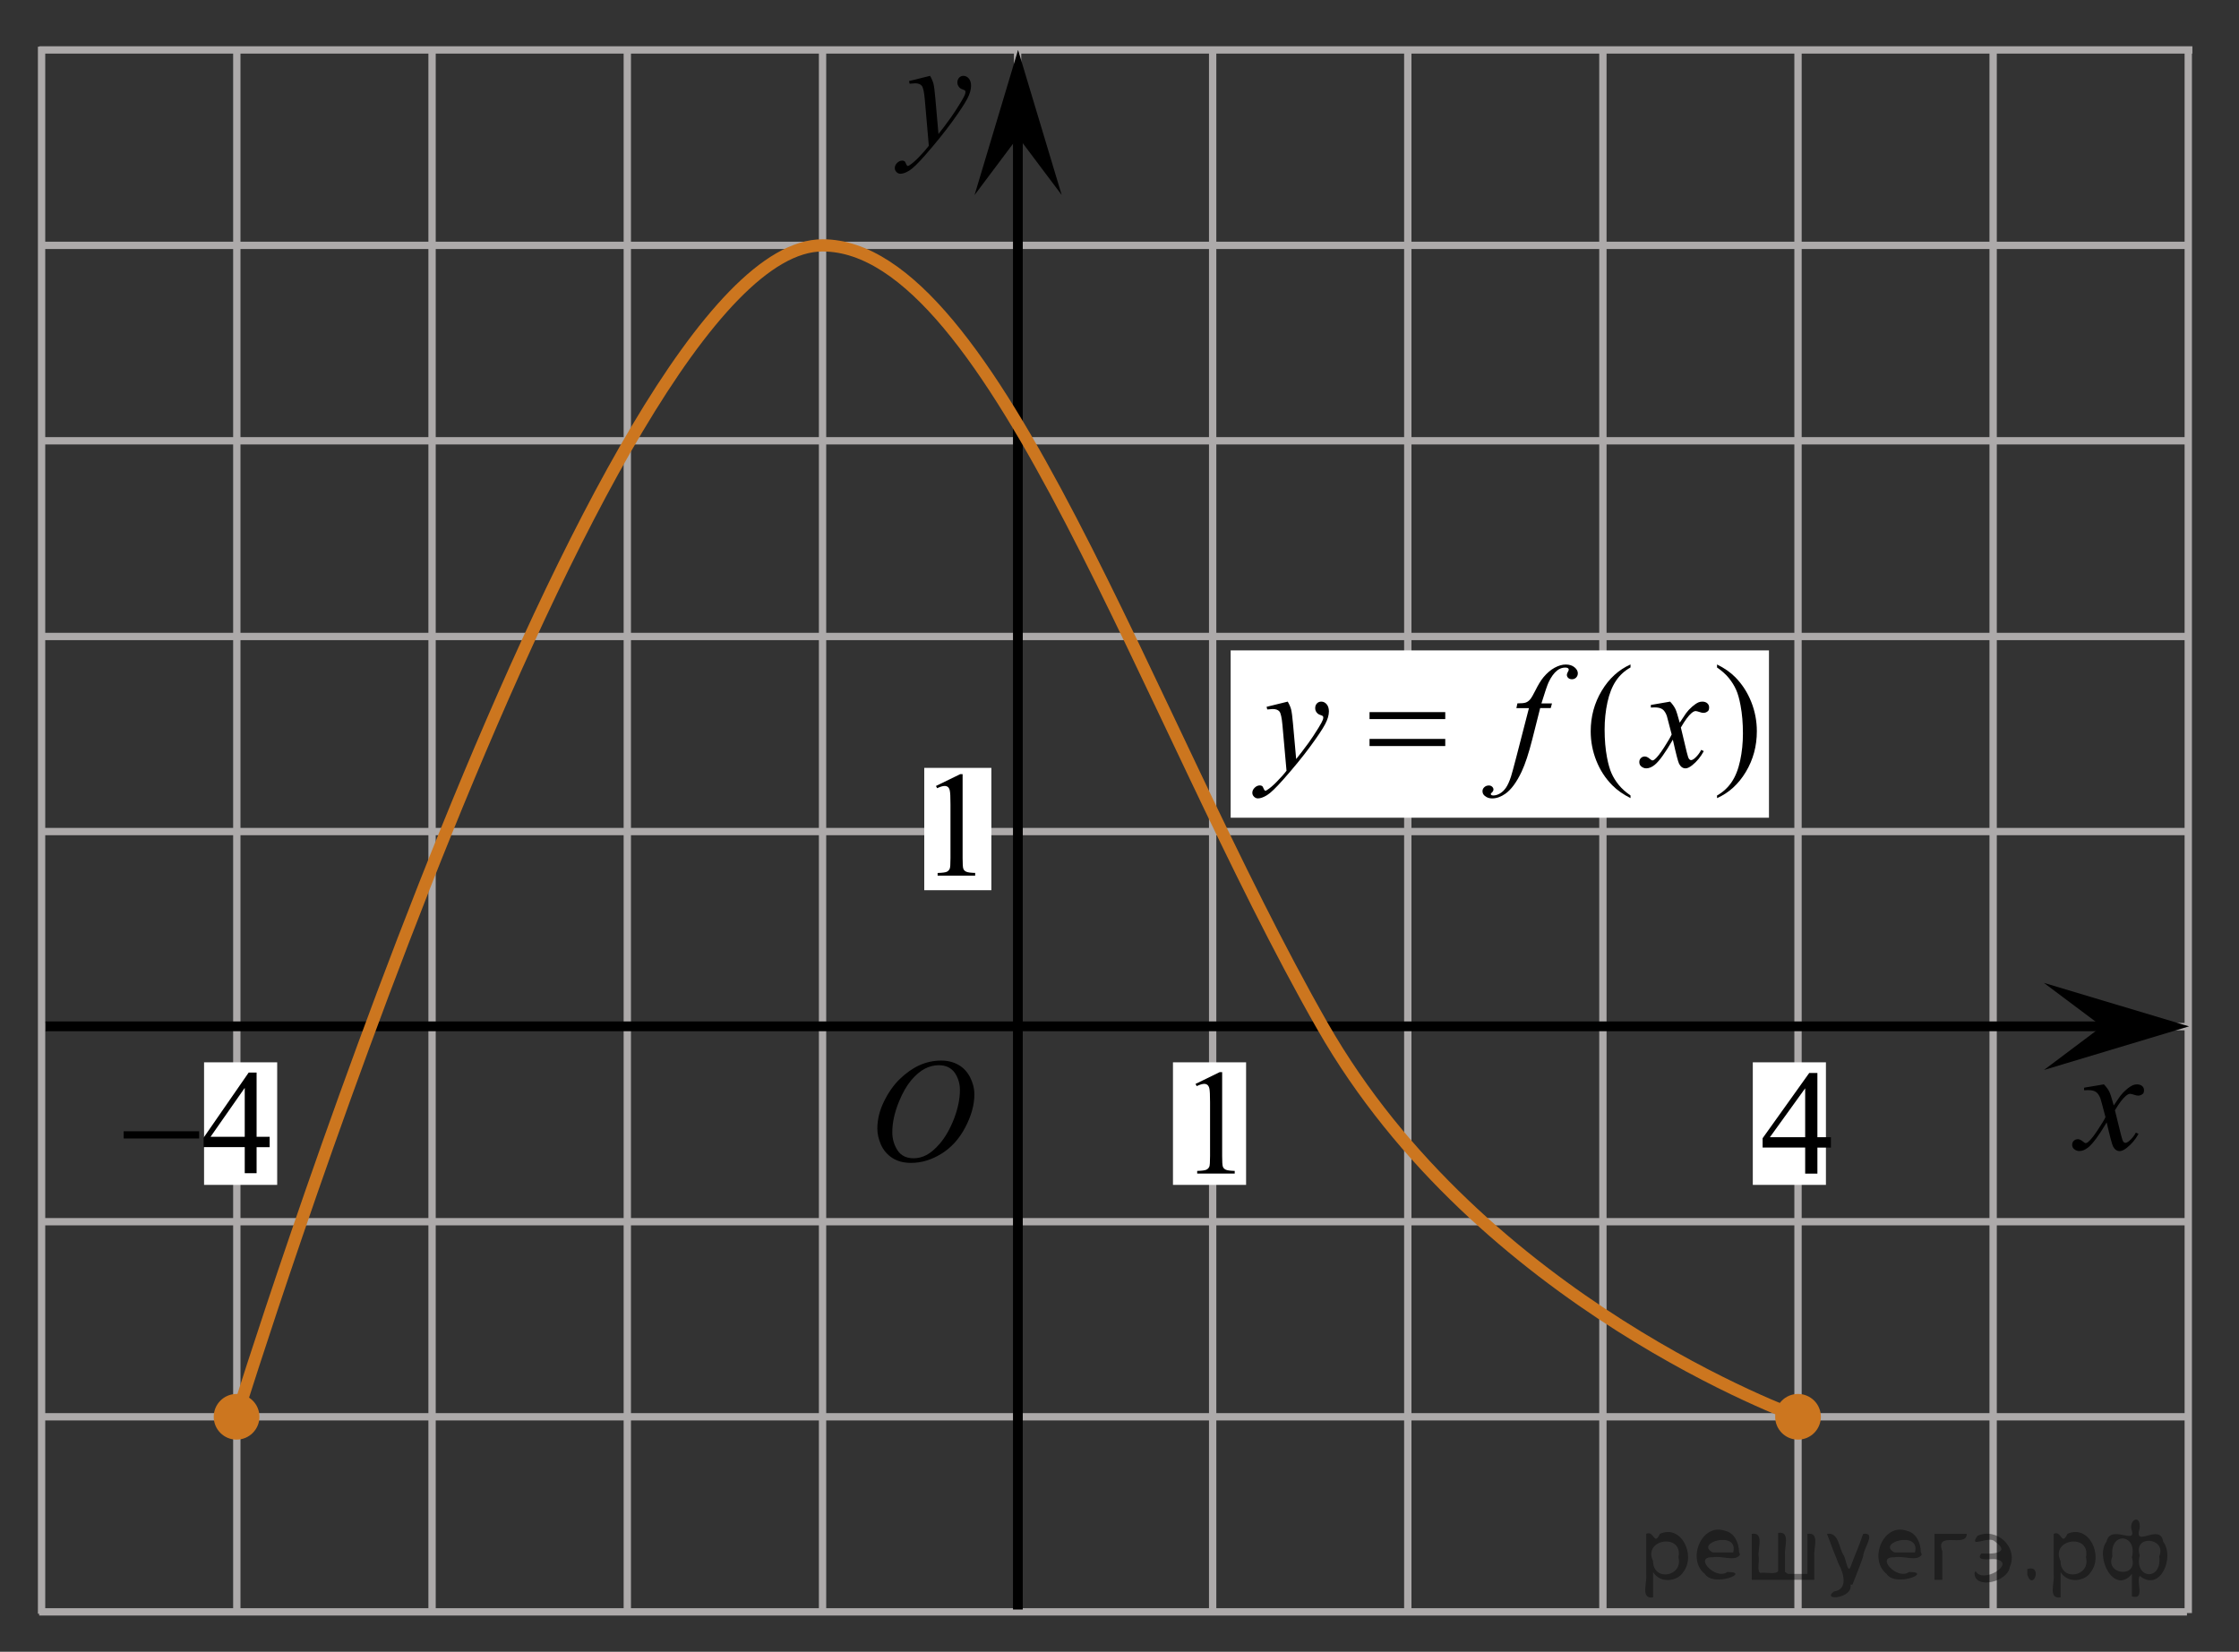 <?xml version="1.0" encoding="utf-8"?>
<!-- Generator: Adobe Illustrator 16.0.0, SVG Export Plug-In . SVG Version: 6.00 Build 0)  -->
<!DOCTYPE svg PUBLIC "-//W3C//DTD SVG 1.1//EN" "http://www.w3.org/Graphics/SVG/1.1/DTD/svg11.dtd">
<svg version="1.1" id="Слой_1" xmlns="http://www.w3.org/2000/svg" xmlns:xlink="http://www.w3.org/1999/xlink" x="0px" y="0px"
	 width="229.117px" height="169.066px" viewBox="-122.658 -94.496 229.117 169.066"
	 enable-background="new -122.658 -94.496 229.117 169.066" xml:space="preserve">
<rect x="-122.658" y="-94.496" width="229.117" height="169.066" fill="#333333" stroke="none"/>
<line fill="none" stroke="#ADAAAA" stroke-width="0.75" stroke-miterlimit="10" x1="-118.397" y1="-69.383" x2="101.36" y2="-69.383"/>
<line fill="none" stroke="#ADAAAA" stroke-width="0.75" stroke-miterlimit="10" x1="81.3" y1="70.607" x2="81.3" y2="-89.361"/>
<line fill="none" stroke="#ADAAAA" stroke-width="0.75" stroke-miterlimit="10" x1="-98.425" y1="70.675" x2="-98.425" y2="-89.722"/>
<line fill="none" stroke="#ADAAAA" stroke-width="0.75" stroke-miterlimit="10" x1="-78.445" y1="70.241" x2="-78.445" y2="-89.101"/>
<line fill="none" stroke="#ADAAAA" stroke-width="0.75" stroke-miterlimit="10" x1="-118.471" y1="-9.383" x2="101.024" y2="-9.383"/>
<line fill="none" stroke="#ADAAAA" stroke-width="0.75" stroke-miterlimit="10" x1="-118.423" y1="10.585" x2="101.265" y2="10.585"/>
<line fill="none" stroke="#ADAAAA" stroke-width="0.75" stroke-miterlimit="10" x1="-118.428" y1="50.517" x2="101.134" y2="50.517"/>
<line fill="none" stroke="#ADAAAA" stroke-width="0.75" stroke-miterlimit="10" x1="-118.649" y1="70.484" x2="101.134" y2="70.484"/>
<line fill="none" stroke="#ADAAAA" stroke-width="0.75" stroke-miterlimit="10" x1="-118.537" y1="-49.381" x2="101.22" y2="-49.381"/>
<line fill="none" stroke="#ADAAAA" stroke-width="0.75" stroke-miterlimit="10" x1="-58.466" y1="70.241" x2="-58.466" y2="-89.412"/>
<line fill="none" stroke="#ADAAAA" stroke-width="0.75" stroke-miterlimit="10" x1="-18.527" y1="70.566" x2="-18.527" y2="-89.371"/>
<line fill="none" stroke="#ADAAAA" stroke-width="0.75" stroke-miterlimit="10" x1="1.433" y1="70.584" x2="1.433" y2="-89.381"/>
<line fill="none" stroke="#ADAAAA" stroke-width="0.75" stroke-miterlimit="10" x1="21.401" y1="70.584" x2="21.401" y2="-89.381"/>
<line fill="none" stroke="#ADAAAA" stroke-width="0.75" stroke-miterlimit="10" x1="41.366" y1="70.584" x2="41.366" y2="-89.381"/>
<line fill="none" stroke="#ADAAAA" stroke-width="0.75" stroke-miterlimit="10" x1="61.333" y1="70.597" x2="61.333" y2="-89.371"/>
<line fill="none" stroke="#ADAAAA" stroke-width="0.75" stroke-miterlimit="10" x1="-38.487" y1="70.488" x2="-38.487" y2="-89.448"/>
<line fill="none" stroke="#ADAAAA" stroke-width="0.75" stroke-miterlimit="10" x1="-118.471" y1="-29.35" x2="101.134" y2="-29.35"/>
<line fill="none" stroke="#ADAAAA" stroke-width="0.75" stroke-miterlimit="10" x1="-118.368" y1="30.55" x2="101.283" y2="30.55"/>
<line fill="none" stroke="#000000" stroke-miterlimit="10" x1="-18.499" y1="70.241" x2="-18.499" y2="-84.94"/>
<line fill="none" stroke="#000000" stroke-miterlimit="10" x1="-118.052" y1="10.551" x2="92.874" y2="10.551"/>
<g>
	<g>
		<g>
			<g>
				<g>
					<g>
						<g>
							<g>
								<g>
									<g>
										<g>
											<g>
												<g>
													<g>
														<g>
															<g>
																<g>
																	<g>
																		<g>
																			<defs>
																				<rect id="SVGID_1_" x="-35.825" y="10.552" width="16.438" height="17.871"/>
																			</defs>
																			<clipPath id="SVGID_2_">
																				<use xlink:href="#SVGID_1_"  overflow="visible"/>
																			</clipPath>
																			<g clip-path="url(#SVGID_2_)">
																				<path d="M-26.344,14.058c0.66,0,1.247,0.146,1.76,0.436c0.513,0.287,0.908,0.716,1.196,1.273
																					c0.288,0.563,0.438,1.146,0.438,1.755c0,1.069-0.313,2.194-0.936,3.379c-0.619,1.182-1.438,2.075-2.438,2.693
																					s-2.028,0.937-3.104,0.937c-0.771,0-1.414-0.175-1.938-0.518c-0.521-0.346-0.896-0.794-1.146-1.354
																					c-0.245-0.563-0.368-1.104-0.368-1.634c0-0.938,0.229-1.854,0.676-2.771c0.445-0.912,0.979-1.678,1.604-2.289
																					c0.623-0.609,1.289-1.084,1.994-1.414C-27.887,14.224-27.137,14.058-26.344,14.058z M-26.594,14.531
																					c-0.488,0-0.979,0.122-1.438,0.366c-0.465,0.243-0.938,0.646-1.396,1.192c-0.462,0.556-0.875,1.277-1.241,2.178
																					c-0.451,1.104-0.68,2.146-0.68,3.123c0,0.695,0.182,1.313,0.535,1.854c0.354,0.539,0.902,0.813,1.646,0.813
																					c0.443,0,0.892-0.109,1.313-0.332c0.434-0.225,0.875-0.604,1.346-1.141c0.584-0.676,1.07-1.535,1.479-2.58
																					c0.396-1.049,0.601-2.021,0.601-2.93c0-0.672-0.186-1.266-0.535-1.775
																					C-25.335,14.791-25.875,14.531-26.594,14.531z"/>
																			</g>
																		</g>
																	</g>
																</g>
															</g>
														</g>
													</g>
												</g>
											</g>
										</g>
									</g>
								</g>
							</g>
						</g>
					</g>
				</g>
			</g>
		</g>
	</g>
</g>
<g>
	<g>
		<path d="M-27.483-86.733c0.167,0.288,0.281,0.56,0.347,0.811c0.063,0.251,0.129,0.742,0.19,1.478l0.322,3.661
			c0.295-0.355,0.722-0.923,1.279-1.697c0.271-0.377,0.604-0.891,1-1.54c0.239-0.396,0.388-0.675,0.44-0.833
			c0.028-0.078,0.044-0.16,0.044-0.244c0-0.057-0.019-0.102-0.053-0.136c-0.033-0.032-0.124-0.074-0.27-0.123
			c-0.146-0.047-0.266-0.134-0.359-0.261c-0.095-0.127-0.146-0.271-0.146-0.437c0-0.203,0.062-0.366,0.179-0.49
			c0.116-0.124,0.265-0.188,0.439-0.188c0.216,0,0.398,0.093,0.553,0.271c0.15,0.182,0.229,0.432,0.229,0.748
			c0,0.393-0.132,0.841-0.396,1.344c-0.267,0.503-0.773,1.275-1.528,2.317s-1.669,2.179-2.743,3.407
			c-0.739,0.849-1.289,1.383-1.646,1.604c-0.356,0.221-0.665,0.33-0.92,0.33c-0.149,0-0.285-0.06-0.398-0.175
			c-0.115-0.117-0.174-0.253-0.174-0.405c0-0.193,0.08-0.37,0.238-0.528c0.159-0.156,0.332-0.236,0.521-0.236
			c0.099,0,0.18,0.021,0.242,0.065c0.038,0.023,0.081,0.097,0.129,0.212c0.047,0.117,0.089,0.195,0.129,0.233
			c0.022,0.024,0.055,0.037,0.088,0.037c0.028,0,0.081-0.024,0.153-0.073c0.271-0.169,0.585-0.438,0.94-0.805
			c0.471-0.485,0.817-0.884,1.044-1.189l-0.411-4.719c-0.067-0.778-0.172-1.253-0.311-1.421c-0.137-0.168-0.366-0.253-0.689-0.253
			c-0.104,0-0.287,0.016-0.552,0.044l-0.065-0.274L-27.483-86.733z"/>
	</g>
</g>
<rect x="-2.628" y="14.237" fill="#FFFFFF" width="7.482" height="12.544"/>
<path fill="none" stroke="#0A990A" stroke-width="1.25" stroke-linecap="round" stroke-linejoin="round" stroke-miterlimit="8" d="
	M-118.763-89.412"/>
<path fill="none" stroke="#0A990A" stroke-width="1.25" stroke-linecap="round" stroke-linejoin="round" stroke-miterlimit="8" d="
	M-118.763-89.412"/>
<path fill="none" stroke="#0A990A" stroke-width="1.25" stroke-linecap="round" stroke-linejoin="round" stroke-miterlimit="8" d="
	M-122.658-94.496"/>
<path fill="none" stroke="#0A990A" stroke-width="1.25" stroke-linecap="round" stroke-linejoin="round" stroke-miterlimit="8" d="
	M-121.378-92.496"/>
<path fill="none" stroke="#0A990A" stroke-width="1.25" stroke-linecap="round" stroke-linejoin="round" stroke-miterlimit="8" d="
	M106.459,74.571"/>
<path fill="none" stroke="#0A990A" stroke-width="1.25" stroke-linecap="round" stroke-linejoin="round" stroke-miterlimit="8" d="
	M106.459,74.571"/>
<path fill="none" stroke="#0A990A" stroke-width="1.25" stroke-linecap="round" stroke-linejoin="round" stroke-miterlimit="8" d="
	M101.267,70.615"/>
<path fill="none" stroke="#0A990A" stroke-width="1.25" stroke-linecap="round" stroke-linejoin="round" stroke-miterlimit="8" d="
	M102.974,72.171"/>
<g>
	<g>
		<path d="M-0.321,16.448l2.479-1.209h0.247v8.601c0,0.567,0.021,0.929,0.068,1.063c0.047,0.145,0.146,0.248,0.297,0.321
			c0.148,0.071,0.457,0.115,0.92,0.127v0.272h-3.84v-0.271c0.479-0.015,0.793-0.056,0.938-0.123c0.146-0.071,0.231-0.17,0.297-0.293
			c0.058-0.124,0.082-0.49,0.082-1.104v-5.495c0-0.737-0.022-1.22-0.072-1.43c-0.034-0.159-0.104-0.273-0.19-0.354
			c-0.094-0.075-0.201-0.112-0.335-0.112c-0.188,0-0.438,0.078-0.771,0.23L-0.321,16.448z"/>
	</g>
</g>
<rect x="56.707" y="14.237" fill="#FFFFFF" width="7.482" height="12.544"/>
<rect x="-101.776" y="14.237" fill="#FFFFFF" width="7.482" height="12.544"/>
<path fill="#CC761F" d="M-98.451,48.178c-1.285,0-2.336,1.045-2.336,2.338c0,1.291,1.041,2.339,2.336,2.339
	c1.291,0,2.341-1.044,2.341-2.339C-96.108,49.223-97.158,48.178-98.451,48.178L-98.451,48.178z"/>
<path fill="#CC761F" d="M61.331,48.179c-1.285,0-2.336,1.045-2.336,2.338c0,1.291,1.041,2.338,2.336,2.338
	c1.291,0,2.341-1.043,2.341-2.338C63.674,49.224,62.624,48.179,61.331,48.179L61.331,48.179z"/>
<line fill="none" stroke="#ADAAAA" stroke-width="0.75" stroke-miterlimit="10" x1="-118.404" y1="70.675" x2="-118.404" y2="-89.722"/>
<line fill="none" stroke="#ADAAAA" stroke-width="0.75" stroke-miterlimit="10" x1="101.267" y1="70.607" x2="101.267" y2="-89.361"/>
<g>
	<g>
		<path d="M92.632,16.492c0.248,0.255,0.437,0.512,0.563,0.767c0.091,0.177,0.238,0.641,0.446,1.391l0.669-0.972
			c0.178-0.234,0.393-0.459,0.646-0.673c0.253-0.215,0.478-0.358,0.667-0.438c0.122-0.049,0.259-0.073,0.402-0.073
			c0.218,0,0.391,0.059,0.521,0.169c0.129,0.111,0.191,0.25,0.191,0.412c0,0.188-0.038,0.313-0.113,0.382
			c-0.142,0.123-0.304,0.187-0.483,0.187c-0.105,0-0.221-0.021-0.342-0.065c-0.238-0.078-0.396-0.118-0.479-0.118
			c-0.121,0-0.266,0.068-0.433,0.206c-0.313,0.255-0.688,0.748-1.124,1.479l0.623,2.529c0.097,0.388,0.178,0.617,0.242,0.693
			c0.063,0.075,0.132,0.113,0.194,0.113c0.105,0,0.229-0.057,0.372-0.169c0.277-0.229,0.519-0.521,0.713-0.882l0.269,0.132
			C95.859,22.14,95.45,22.619,94.962,23c-0.278,0.217-0.516,0.323-0.705,0.323c-0.283,0-0.513-0.152-0.679-0.464
			c-0.105-0.188-0.325-1.016-0.659-2.471c-0.789,1.328-1.422,2.185-1.896,2.563c-0.31,0.245-0.605,0.367-0.896,0.367
			c-0.202,0-0.389-0.068-0.556-0.213c-0.121-0.105-0.184-0.252-0.184-0.435c0-0.161,0.058-0.296,0.167-0.403
			c0.11-0.107,0.247-0.162,0.409-0.162s0.334,0.079,0.518,0.234c0.132,0.111,0.231,0.17,0.303,0.17c0.063,0,0.142-0.039,0.235-0.118
			c0.235-0.188,0.563-0.588,0.971-1.206c0.41-0.618,0.68-1.063,0.807-1.338c-0.313-1.19-0.481-1.821-0.511-1.891
			c-0.114-0.317-0.269-0.546-0.454-0.678c-0.188-0.133-0.464-0.197-0.826-0.197c-0.116,0-0.25,0.005-0.399,0.016v-0.264
			L92.632,16.492z"/>
	</g>
</g>
<polygon points="92.436,10.559 86.492,6.105 101.346,10.556 86.5,15.02 "/>
<g>
	<g>
		<path d="M-95.063,21.861v1.058H-96.4v2.664h-1.213v-2.665h-4.221v-0.953l4.625-6.682h0.809v6.577L-95.063,21.861L-95.063,21.861z
			 M-97.614,21.861v-5.008l-3.5,5.008H-97.614z"/>
	</g>
	<g>
		<path d="M-110.003,21.294h7.722v0.737h-7.722V21.294z"/>
	</g>
</g>
<g>
	<g>
		<path d="M64.698,21.904v1.058h-1.381v2.664h-1.252V22.96H57.71v-0.953l4.772-6.682h0.834v6.577L64.698,21.904L64.698,21.904z
			 M62.065,21.904v-5.008l-3.611,5.008H62.065z"/>
	</g>
</g>
<rect x="-28.079" y="-15.901" fill="#FFFFFF" width="6.867" height="12.521"/>
<g>
	<g>
		<path d="M-26.881-14.048l2.479-1.209h0.248v8.599c0,0.569,0.021,0.927,0.068,1.065c0.047,0.142,0.146,0.246,0.297,0.316
			c0.146,0.073,0.457,0.116,0.92,0.127v0.279h-3.842v-0.273c0.479-0.014,0.793-0.055,0.938-0.122
			c0.145-0.07,0.229-0.176,0.295-0.296c0.059-0.12,0.082-0.485,0.082-1.104v-5.496c0-0.739-0.021-1.217-0.072-1.428
			c-0.033-0.159-0.104-0.276-0.188-0.354c-0.098-0.071-0.203-0.106-0.338-0.106c-0.188,0-0.438,0.076-0.771,0.229L-26.881-14.048z"
			/>
	</g>
</g>
<path fill="none" stroke="#CC761F" stroke-width="1.25" stroke-linecap="round" stroke-miterlimit="10" d="M-98.448,50.517
	c0,0,37.257-119.899,59.961-119.899c17.545,0,33.209,48.495,51.172,79.934c16.198,28.351,48.648,39.966,48.648,39.966"/>
<line fill="none" stroke="#ADAAAA" stroke-width="0.75" stroke-miterlimit="10" x1="-118.624" y1="-89.385" x2="101.688" y2="-89.385"/>
<rect x="3.276" y="-27.925" fill="#FFFFFF" width="55.083" height="17.125"/>
<g>
	<g>
		<path d="M44.192-13.077v0.271c-0.743-0.373-1.363-0.809-1.859-1.309c-0.708-0.711-1.254-1.55-1.638-2.517
			c-0.384-0.966-0.576-1.968-0.576-3.008c0-1.52,0.376-2.904,1.129-4.158c0.753-1.253,1.734-2.147,2.944-2.688v0.309
			c-0.605,0.333-1.102,0.789-1.491,1.368c-0.388,0.578-0.679,1.313-0.871,2.198c-0.192,0.888-0.288,1.813-0.288,2.78
			c0,1.049,0.081,2.002,0.244,2.859c0.127,0.678,0.283,1.221,0.465,1.629c0.182,0.409,0.427,0.804,0.734,1.181
			C43.293-13.781,43.695-13.421,44.192-13.077z"/>
		<path d="M53.046-26.175v-0.309c0.748,0.367,1.37,0.802,1.867,1.302c0.704,0.716,1.247,1.556,1.631,2.52
			c0.384,0.963,0.576,1.967,0.576,3.011c0,1.521-0.375,2.906-1.125,4.159c-0.75,1.252-1.733,2.147-2.948,2.688v-0.271
			c0.605-0.338,1.103-0.795,1.494-1.371c0.391-0.576,0.681-1.31,0.871-2.199c0.189-0.89,0.284-1.817,0.284-2.783
			c0-1.044-0.081-1.997-0.243-2.859c-0.123-0.678-0.277-1.219-0.461-1.625c-0.184-0.407-0.429-0.8-0.734-1.178
			C53.951-25.472,53.548-25.831,53.046-26.175z"/>
	</g>
	<g>
		<path d="M9.115-22.682c0.167,0.284,0.283,0.55,0.347,0.798c0.064,0.247,0.128,0.734,0.192,1.46l0.325,3.618
			c0.295-0.354,0.723-0.912,1.284-1.677c0.271-0.373,0.605-0.88,1.003-1.522c0.241-0.393,0.389-0.667,0.443-0.822
			c0.029-0.079,0.044-0.16,0.044-0.243c0-0.054-0.018-0.098-0.052-0.133c-0.035-0.034-0.125-0.074-0.27-0.121
			c-0.145-0.046-0.266-0.132-0.361-0.257c-0.096-0.125-0.144-0.27-0.144-0.432c0-0.201,0.059-0.361,0.177-0.484
			c0.118-0.122,0.266-0.185,0.442-0.185c0.217,0,0.401,0.09,0.554,0.27c0.152,0.179,0.229,0.425,0.229,0.738
			c0,0.388-0.133,0.829-0.398,1.327c-0.266,0.497-0.777,1.262-1.535,2.29c-0.758,1.03-1.675,2.152-2.752,3.368
			C7.9-13.85,7.35-13.322,6.99-13.104c-0.359,0.218-0.667,0.327-0.922,0.327c-0.152,0-0.286-0.058-0.402-0.173
			c-0.116-0.115-0.173-0.249-0.173-0.4c0-0.19,0.08-0.365,0.24-0.521c0.16-0.157,0.333-0.235,0.52-0.235
			c0.099,0,0.18,0.022,0.244,0.066c0.04,0.023,0.083,0.095,0.129,0.21c0.047,0.113,0.09,0.19,0.129,0.23
			c0.024,0.024,0.054,0.036,0.088,0.036c0.03,0,0.081-0.024,0.155-0.073c0.271-0.167,0.585-0.432,0.945-0.794
			c0.472-0.479,0.821-0.873,1.048-1.177L8.576-20.27c-0.069-0.77-0.172-1.238-0.31-1.404c-0.138-0.167-0.369-0.25-0.694-0.25
			c-0.103,0-0.288,0.016-0.553,0.044l-0.066-0.271L9.115-22.682z"/>
		<path d="M36.159-22.505l-0.133,0.485h-1.078l-0.812,3.213c-0.359,1.417-0.721,2.514-1.084,3.287
			c-0.517,1.094-1.073,1.849-1.667,2.266c-0.453,0.318-0.905,0.479-1.358,0.479c-0.295,0-0.546-0.088-0.752-0.265
			c-0.153-0.123-0.229-0.282-0.229-0.479c0-0.157,0.063-0.293,0.188-0.408c0.125-0.114,0.279-0.173,0.461-0.173
			c0.133,0,0.245,0.041,0.336,0.125c0.091,0.083,0.136,0.179,0.136,0.286c0,0.108-0.052,0.209-0.155,0.302
			c-0.079,0.068-0.118,0.12-0.118,0.154c0,0.044,0.017,0.078,0.052,0.104c0.044,0.034,0.113,0.052,0.207,0.052
			c0.211,0,0.434-0.065,0.667-0.198c0.234-0.132,0.442-0.33,0.624-0.592c0.182-0.264,0.354-0.643,0.517-1.138
			c0.069-0.204,0.253-0.885,0.554-2.035l1.284-4.979h-1.284l0.103-0.485c0.408,0,0.694-0.027,0.856-0.085
			c0.163-0.057,0.311-0.164,0.446-0.322c0.135-0.159,0.311-0.457,0.528-0.895c0.29-0.589,0.568-1.045,0.834-1.368
			c0.364-0.437,0.746-0.764,1.147-0.98s0.779-0.327,1.133-0.327c0.374,0,0.674,0.094,0.9,0.283c0.226,0.188,0.339,0.394,0.339,0.612
			c0,0.173-0.057,0.316-0.17,0.436c-0.113,0.117-0.258,0.176-0.435,0.176c-0.153,0-0.277-0.044-0.373-0.132
			s-0.144-0.193-0.144-0.316c0-0.077,0.032-0.175,0.096-0.29c0.064-0.114,0.096-0.191,0.096-0.231c0-0.068-0.022-0.119-0.066-0.154
			c-0.064-0.049-0.158-0.073-0.281-0.073c-0.31,0-0.588,0.1-0.833,0.294c-0.33,0.261-0.625,0.667-0.886,1.222
			c-0.133,0.29-0.376,1.008-0.73,2.155h1.084V-22.505z"/>
		<path d="M48.245-22.682c0.241,0.255,0.423,0.51,0.546,0.766c0.088,0.177,0.233,0.64,0.436,1.39l0.649-0.971
			c0.172-0.235,0.381-0.459,0.627-0.674c0.246-0.213,0.462-0.357,0.649-0.438c0.118-0.049,0.248-0.073,0.391-0.073
			c0.211,0,0.38,0.058,0.505,0.169c0.125,0.113,0.188,0.25,0.188,0.412c0,0.188-0.037,0.313-0.111,0.382
			c-0.138,0.123-0.295,0.186-0.472,0.186c-0.103,0-0.214-0.022-0.332-0.066c-0.231-0.078-0.386-0.118-0.465-0.118
			c-0.118,0-0.258,0.069-0.42,0.206c-0.305,0.255-0.669,0.748-1.092,1.479l0.605,2.528c0.094,0.389,0.172,0.619,0.236,0.695
			c0.064,0.076,0.128,0.113,0.192,0.113c0.103,0,0.224-0.056,0.361-0.169c0.271-0.227,0.502-0.521,0.694-0.882l0.258,0.132
			c-0.31,0.579-0.704,1.06-1.181,1.44c-0.271,0.217-0.5,0.323-0.686,0.323c-0.276,0-0.495-0.154-0.657-0.463
			c-0.104-0.191-0.317-1.015-0.642-2.471c-0.768,1.328-1.382,2.184-1.845,2.565c-0.3,0.245-0.59,0.367-0.871,0.367
			c-0.197,0-0.376-0.07-0.539-0.213c-0.118-0.107-0.177-0.252-0.177-0.434c0-0.162,0.054-0.298,0.162-0.404
			c0.108-0.108,0.241-0.162,0.398-0.162c0.158,0,0.325,0.078,0.502,0.235c0.128,0.111,0.226,0.169,0.295,0.169
			c0.059,0,0.135-0.039,0.229-0.117c0.231-0.188,0.546-0.589,0.944-1.206c0.398-0.618,0.659-1.064,0.782-1.339
			c-0.305-1.191-0.47-1.821-0.494-1.891c-0.113-0.317-0.261-0.544-0.443-0.677c-0.182-0.132-0.45-0.198-0.804-0.198
			c-0.113,0-0.244,0.006-0.391,0.016v-0.266L48.245-22.682z"/>
	</g>
	<g>
		<path d="M17.487-21.608h7.748v0.714h-7.748V-21.608z M17.487-18.865h7.748v0.729h-7.748V-18.865z"/>
	</g>
</g>
<polygon points="-18.476,-80.476 -22.931,-74.533 -18.479,-89.385 -14.015,-74.538 "/>
<g style="stroke:none;fill:#000;fill-opacity:0.4" > <path d="m 46.5,66.5 c 0,0.8 0,1.6 0,2.5 -1.3,0.2 -0.6,-1.5 -0.7,-2.3 0,-1.4 0,-2.8 0,-4.2 0.8,-0.4 0.8,1.3 1.4,0.0 2.2,-1.0 3.7,2.2 2.4,3.9 -0.6,1.0 -2.4,1.2 -3.1,0.0 z m 2.6,-1.6 c 0.5,-2.5 -3.7,-1.9 -2.6,0.4 0.0,2.1 3.1,1.6 2.6,-0.4 z" /> <path d="m 55.4,64.6 c -0.4,0.8 -1.9,0.1 -2.8,0.3 -2.0,-0.1 0.3,2.4 1.5,1.5 2.5,0.0 -1.4,1.6 -2.3,0.2 -1.9,-1.5 -0.3,-5.3 2.1,-4.4 0.9,0.2 1.4,1.2 1.4,2.2 z m -0.7,-0.2 c 0.6,-2.3 -4.0,-1.0 -2.1,0.0 0.7,0 1.4,-0.0 2.1,-0.0 z" /> <path d="m 60.3,66.6 c 0.6,0 1.3,0 2.0,0 0,-1.3 0,-2.7 0,-4.1 1.3,-0.2 0.6,1.5 0.7,2.3 0,0.8 0,1.6 0,2.4 -2.1,0 -4.2,0 -6.4,0 0,-1.5 0,-3.1 0,-4.7 1.3,-0.2 0.6,1.5 0.7,2.3 0.1,0.5 -0.2,1.6 0.2,1.7 0.5,-0.1 1.6,0.2 1.8,-0.2 0,-1.3 0,-2.6 0,-3.9 1.3,-0.2 0.6,1.5 0.7,2.3 0,0.5 0,1.1 0,1.7 z" /> <path d="m 66.7,67.7 c 0.3,1.4 -3.0,1.7 -1.7,0.7 1.5,-0.2 1.0,-1.9 0.5,-2.8 -0.4,-1.0 -0.8,-2.0 -1.2,-3.1 1.2,-0.2 1.2,1.4 1.7,2.2 0.2,0.2 0.4,1.9 0.7,1.2 0.4,-1.1 0.9,-2.2 1.3,-3.4 1.4,-0.2 0.0,1.5 -0.0,2.3 -0.3,0.9 -0.7,1.9 -1.1,2.9 z" /> <path d="m 74.0,64.6 c -0.4,0.8 -1.9,0.1 -2.8,0.3 -2.0,-0.1 0.3,2.4 1.5,1.5 2.5,0.0 -1.4,1.6 -2.3,0.2 -1.9,-1.5 -0.3,-5.3 2.1,-4.4 0.9,0.2 1.4,1.2 1.4,2.2 z m -0.7,-0.2 c 0.6,-2.3 -4.0,-1.0 -2.1,0.0 0.7,0 1.4,-0.0 2.1,-0.0 z" /> <path d="m 75.3,67.2 c 0,-1.5 0,-3.1 0,-4.7 1.1,0 2.2,0 3.3,0 0.0,1.5 -3.3,-0.4 -2.5,1.8 0,0.9 0,1.9 0,2.9 -0.2,0 -0.5,0 -0.7,0 z" /> <path d="m 79.5,66.3 c 0.7,1.4 4.2,-0.8 2.1,-1.2 -0.5,-0.1 -2.2,0.3 -1.5,-0.6 1.0,0.1 3.1,0.0 1.4,-1.2 -0.6,-0.7 -2.8,0.8 -1.8,-0.6 2.0,-0.9 4.2,1.2 3.3,3.2 -0.2,1.5 -3.5,2.3 -3.6,0.7 l 0,-0.1 0,-0.0 0,0 z" /> <path d="m 84.8,66.1 c 1.6,-0.5 0.6,2.3 -0.0,0.6 -0.0,-0.2 0.0,-0.4 0.0,-0.6 z" /> <path d="m 88.2,66.5 c 0,0.8 0,1.6 0,2.5 -1.3,0.2 -0.6,-1.5 -0.7,-2.3 0,-1.4 0,-2.8 0,-4.2 0.8,-0.4 0.8,1.3 1.4,0.0 2.2,-1.0 3.7,2.2 2.4,3.9 -0.6,1.0 -2.4,1.2 -3.1,0.0 z m 2.6,-1.6 c 0.5,-2.5 -3.7,-1.9 -2.6,0.4 0.0,2.1 3.1,1.6 2.6,-0.4 z" /> <path d="m 93.5,64.8 c -0.8,1.9 2.7,2.3 2.0,0.1 0.6,-2.4 -2.3,-2.7 -2.0,-0.1 z m 2.0,4.2 c 0,-0.8 0,-1.6 0,-2.4 -1.8,2.2 -3.8,-1.7 -2.6,-3.3 0.4,-1.8 3.0,0.3 2.6,-1.1 -0.4,-1.1 0.9,-1.8 0.8,-0.3 -0.7,2.2 2.1,-0.6 2.4,1.4 1.2,1.6 -0.3,5.2 -2.4,3.5 -0.4,0.6 0.6,2.5 -0.8,2.1 z m 2.8,-4.2 c 0.8,-1.9 -2.7,-2.3 -2.0,-0.1 -0.6,2.4 2.3,2.7 2.0,0.1 z" /> </g></svg>

<!--File created and owned by https://sdamgia.ru. Copying is prohibited. All rights reserved.-->
